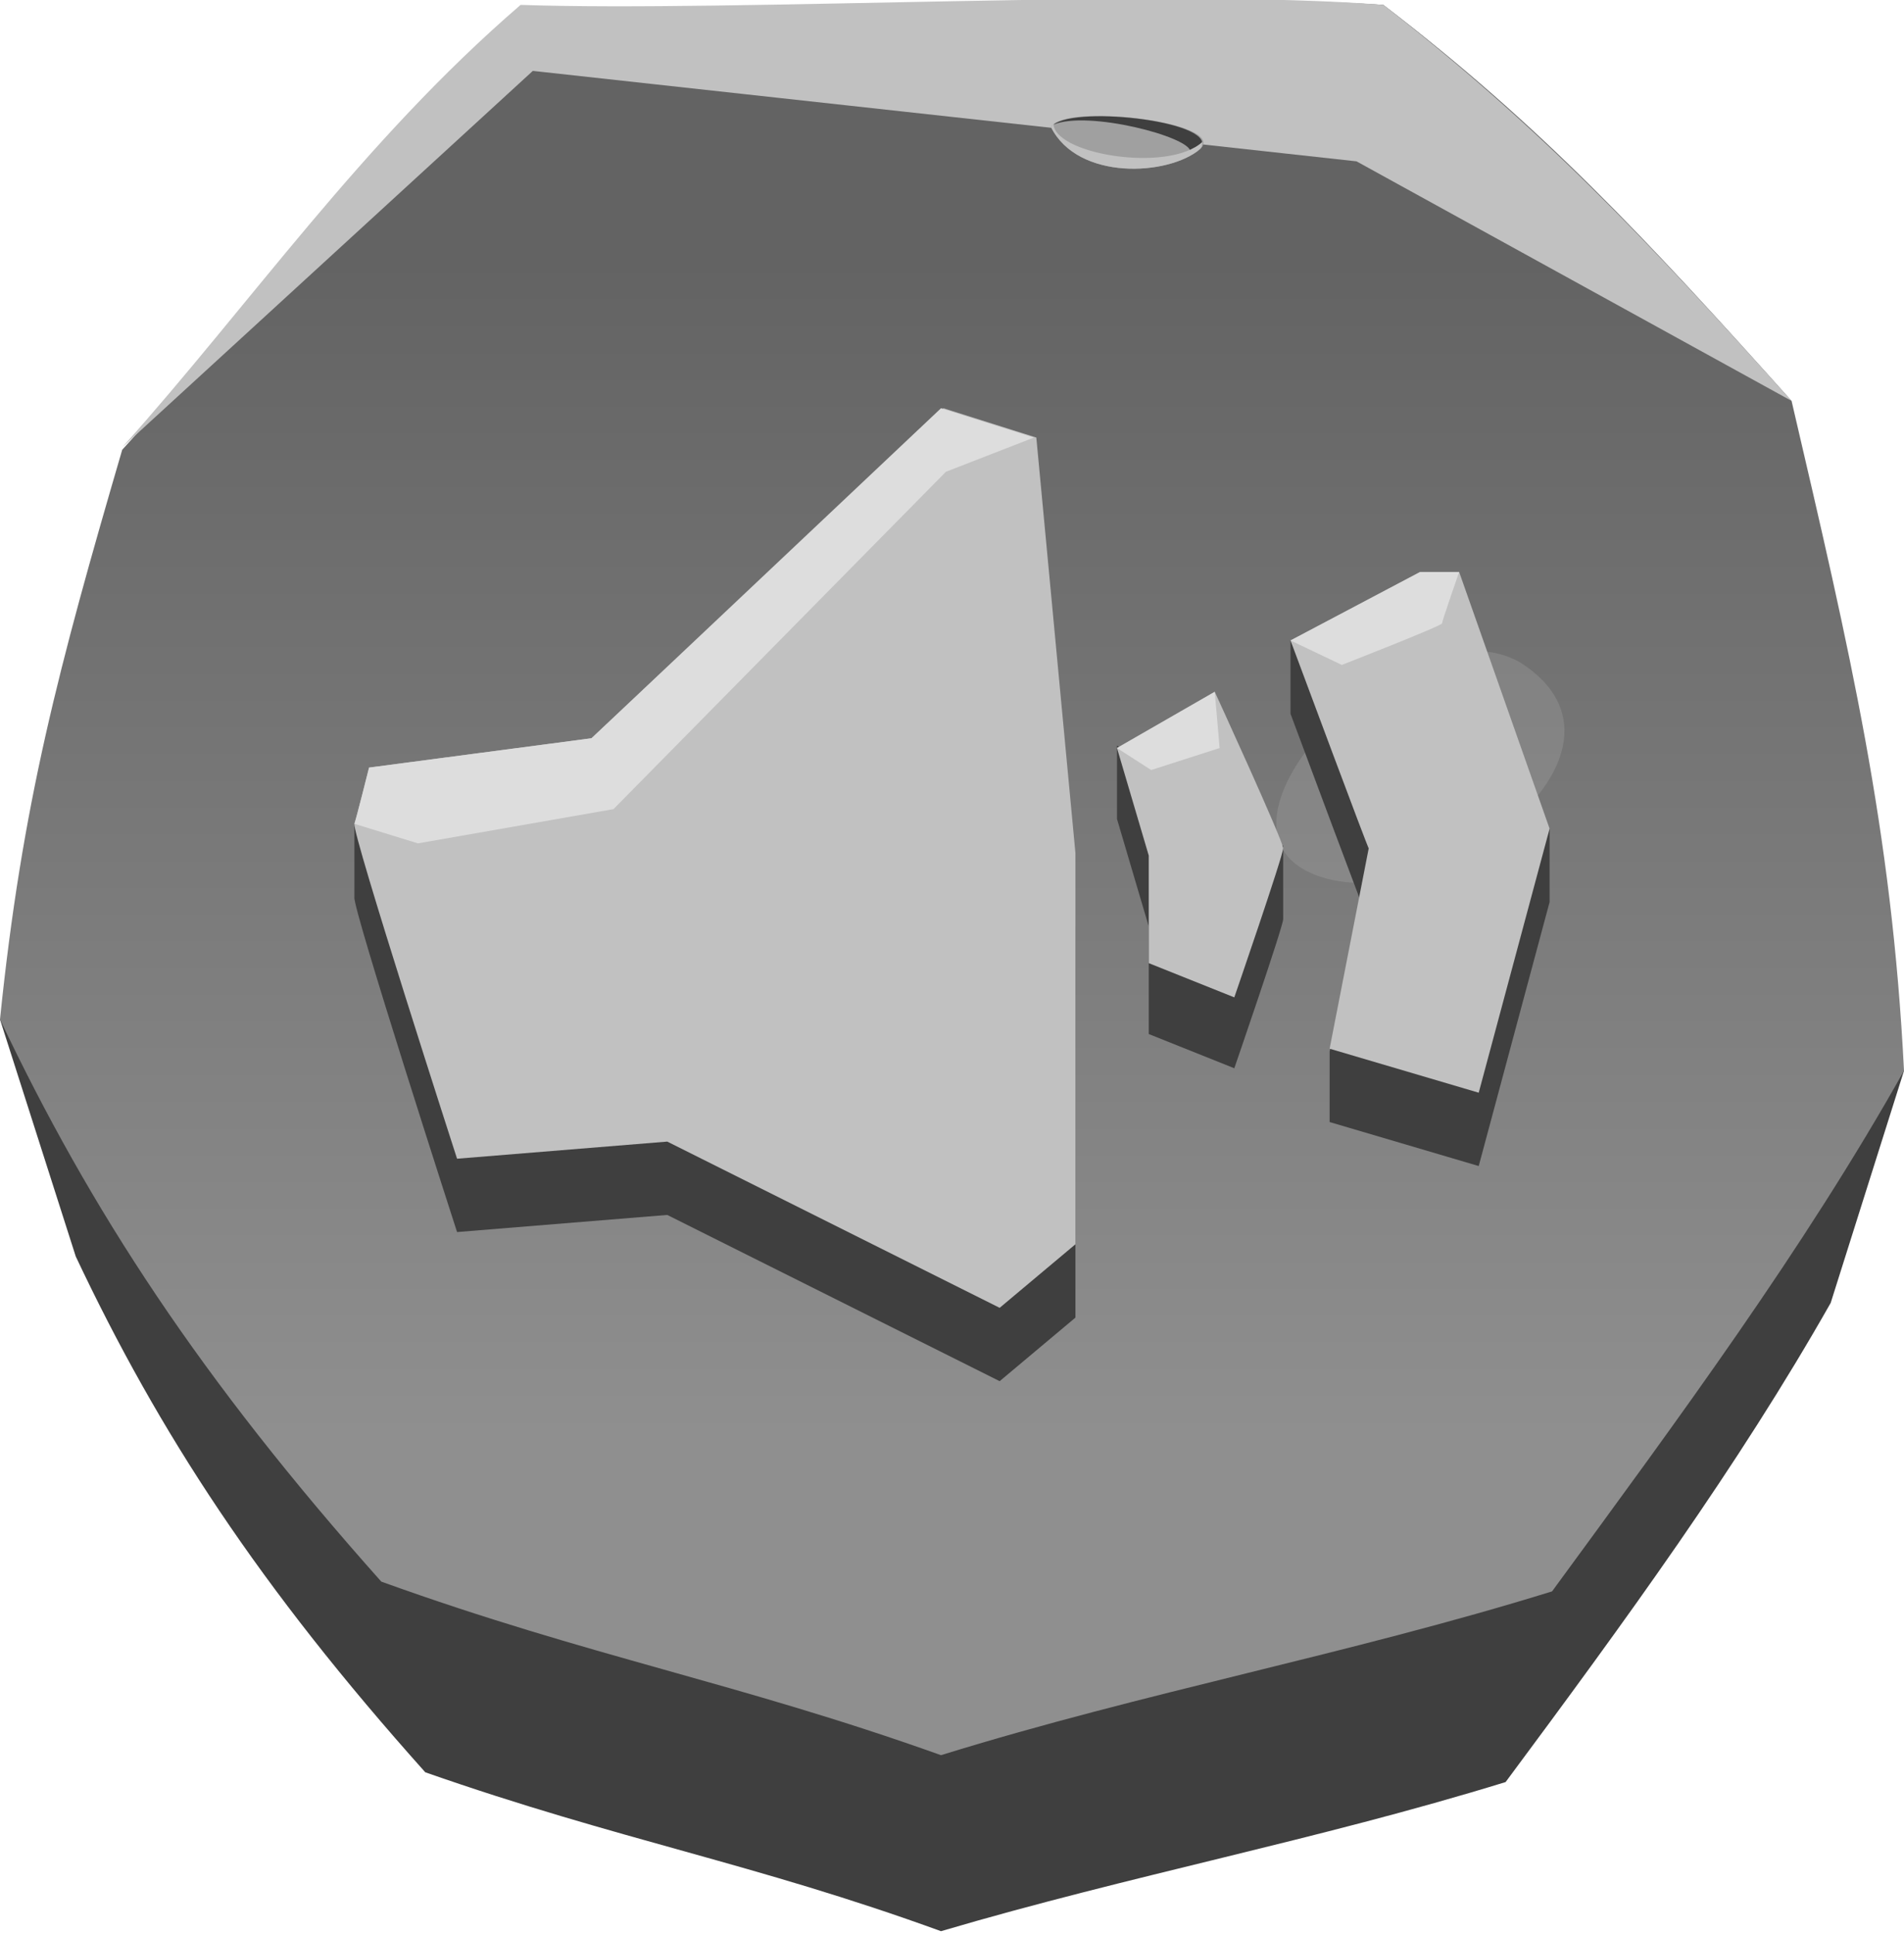 <?xml version="1.0" encoding="utf-8"?>
<!-- Generator: Adobe Illustrator 26.5.0, SVG Export Plug-In . SVG Version: 6.00 Build 0)  -->
<svg version="1.1" id="Layer_1" xmlns="http://www.w3.org/2000/svg" xmlns:xlink="http://www.w3.org/1999/xlink" x="0px" y="0px"
	 viewBox="0 0 77.9 79.1" style="enable-background:new 0 0 77.9 79.1;" xml:space="preserve">
<style type="text/css">
	.st0{opacity:0.3;fill:#A8A8A8;}
	.st1{fill:#3F3F3F;}
	.st2{fill:#C1C1C1;}
	.st3{fill:url(#SVGID_1_);}
	.st4{fill:#A0A0A0;}
	.st5{fill:#DDDDDD;}
</style>
<g>
	<path class="st0" d="M17.1,57c2.9,2.6,3.7,8.8-0.7,5.1S13.6,53.8,17.1,57z"/>
	<path class="st1" d="M58.2,27.1c1.4-0.5,2.8-0.6,4,0c4.1,2.6,0.5,7-3.7,8.5C64.8,32.2,64.1,26.9,58.2,27.1z"/>
	<polygon class="st2" points="49.8,68.7 62.8,63.5 64.4,57.1 68.4,54.1 64.7,58.1 63.5,65.1 49.8,68.7 	"/>
	<polygon class="st1" points="63.5,65.1 64.7,58.1 68.4,54.1 66,58 65.4,62.5 63.5,65.1 	"/>
	<g>
		<g>
			<path class="st1" d="M74.9,53.3c-3.8,6.7-8.4,13-13.3,19.6c-7.8,2.4-15.3,3.8-23.1,6.1c-7.7-2.8-13.1-3.7-21.1-6.5
				C10.6,64.9,6.5,58.6,3.1,51.4L0,41.7l77.9,2.1L74.9,53.3z"/>
		</g>
	</g>
	<g>
		
			<linearGradient id="SVGID_1_" gradientUnits="userSpaceOnUse" x1="103.636" y1="10.617" x2="103.636" y2="58.744" gradientTransform="matrix(1 0 0 1 -64.664 0)">
			<stop  offset="0" style="stop-color:#636363"/>
			<stop  offset="1" style="stop-color:#8F8F8F"/>
		</linearGradient>
		<path class="st3" d="M56.6,0.2c6.4,4.9,10.7,9.5,16.7,16.2c2.4,10.3,4.1,17.5,4.6,27.4c-4.1,7.3-9.2,14.2-14.4,21.3
			c-8.4,2.6-16.6,4.1-25,6.7c-8.4-3-14.3-4-22.9-7.1C8.2,56.4,3.7,49.5,0,41.7c0.9-8.8,2.4-14.4,5-23.3c5.3-5.8,9.8-12.6,16.3-18.1
			C30,0.5,47.8-0.4,56.6,0.2z"/>
	</g>
	<path class="st0" d="M62.2,27.1c5.8,3.7-3.8,10.8-8.6,8.6S57.7,24.5,62.2,27.1z"/>
	<path class="st2" d="M55.5,6.6l17.8,9.8c-6-6.7-10.4-11.3-16.7-16.2c-8.7-0.7-26.6,0.3-35.3,0C14.8,5.8,10.2,12.5,5,18.3L21.8,2.9
		L55.5,6.6z"/>
	<path class="st4" d="M43,5.2c1.1,2.2,4.8,2,6.1,0.9C50.3,5,43.5,4.2,43,5.2L43,5.2z"/>
	<path class="st1" d="M43.1,5.1L43.1,5.1c1.4-0.6,5.6,0.5,5.6,1.1c0.1,0,0.3,0,0.4-0.1C50,5,44.1,4.3,43.1,5.1z"/>
	<path class="st2" d="M49.2,5.8C47.8,7.1,43,6.3,43.1,5C43.1,5.1,43,5.2,43,5.2c1.1,2.2,4.8,2,6.1,0.9C49.2,6,49.2,5.9,49.2,5.8z"/>
	<g>
		<g>
			<path class="st1" d="M24.2,33.2l14.4-13.5l3.8,1.2l1.6,17v16l-3.1,2.6l-13.6-6.8l-8.6,0.7c0,0-4.3-13.3-4.2-13.7v-3L24.2,33.2z"
				/>
			<path class="st2" d="M15.1,31.4l9.1-1.2l14.4-13.5l3.8,1.2l1.6,17v16l-3.1,2.6l-13.6-6.8l-8.6,0.7c0,0-4.3-13.3-4.2-13.7
				C14.6,33.4,15.1,31.4,15.1,31.4z"/>
			<g>
				<path class="st1" d="M45.7,33.5l1.3,4.4v4.4l3.5,1.4c0,0,2-5.8,2-6.1v-3l-6.8-4.1V33.5z"/>
				<path class="st1" d="M54.4,45.9l6.1,1.8l2.9-10.8v-3l-10.6-7.7v3c0.3,0.8,3.2,8.6,3.2,8.5l-1.6,5.3V45.9z"/>
			</g>
			<g>
				<path class="st2" d="M45.7,30.6L47,35v4.4l3.5,1.4c0,0,2-5.8,2-6.1c0-0.3-2.8-6.4-2.8-6.4L45.7,30.6z"/>
				<path class="st2" d="M52.8,26.2c0.3,0.8,3.2,8.6,3.2,8.5c0,0-1.6,8.2-1.6,8.2l6.1,1.8l2.9-10.8l-3.7-10.5h-1.6L52.8,26.2z"/>
			</g>
		</g>
		<path class="st5" d="M25.1,33.1l13.6-13.8l3.6-1.4l-3.8-1.2L24.2,30.2l-9.1,1.2c0,0-0.5,2-0.6,2.3l2.6,0.8L25.1,33.1z"/>
		<polygon class="st5" points="45.7,30.6 47.1,31.5 49.9,30.6 49.7,28.3 		"/>
		<path class="st5" d="M52.8,26.2l2.1,1c0,0,4.1-1.6,4.1-1.7c0-0.1,0.7-2.1,0.7-2.1h-1.6L52.8,26.2z"/>
	</g>
</g>
</svg>

